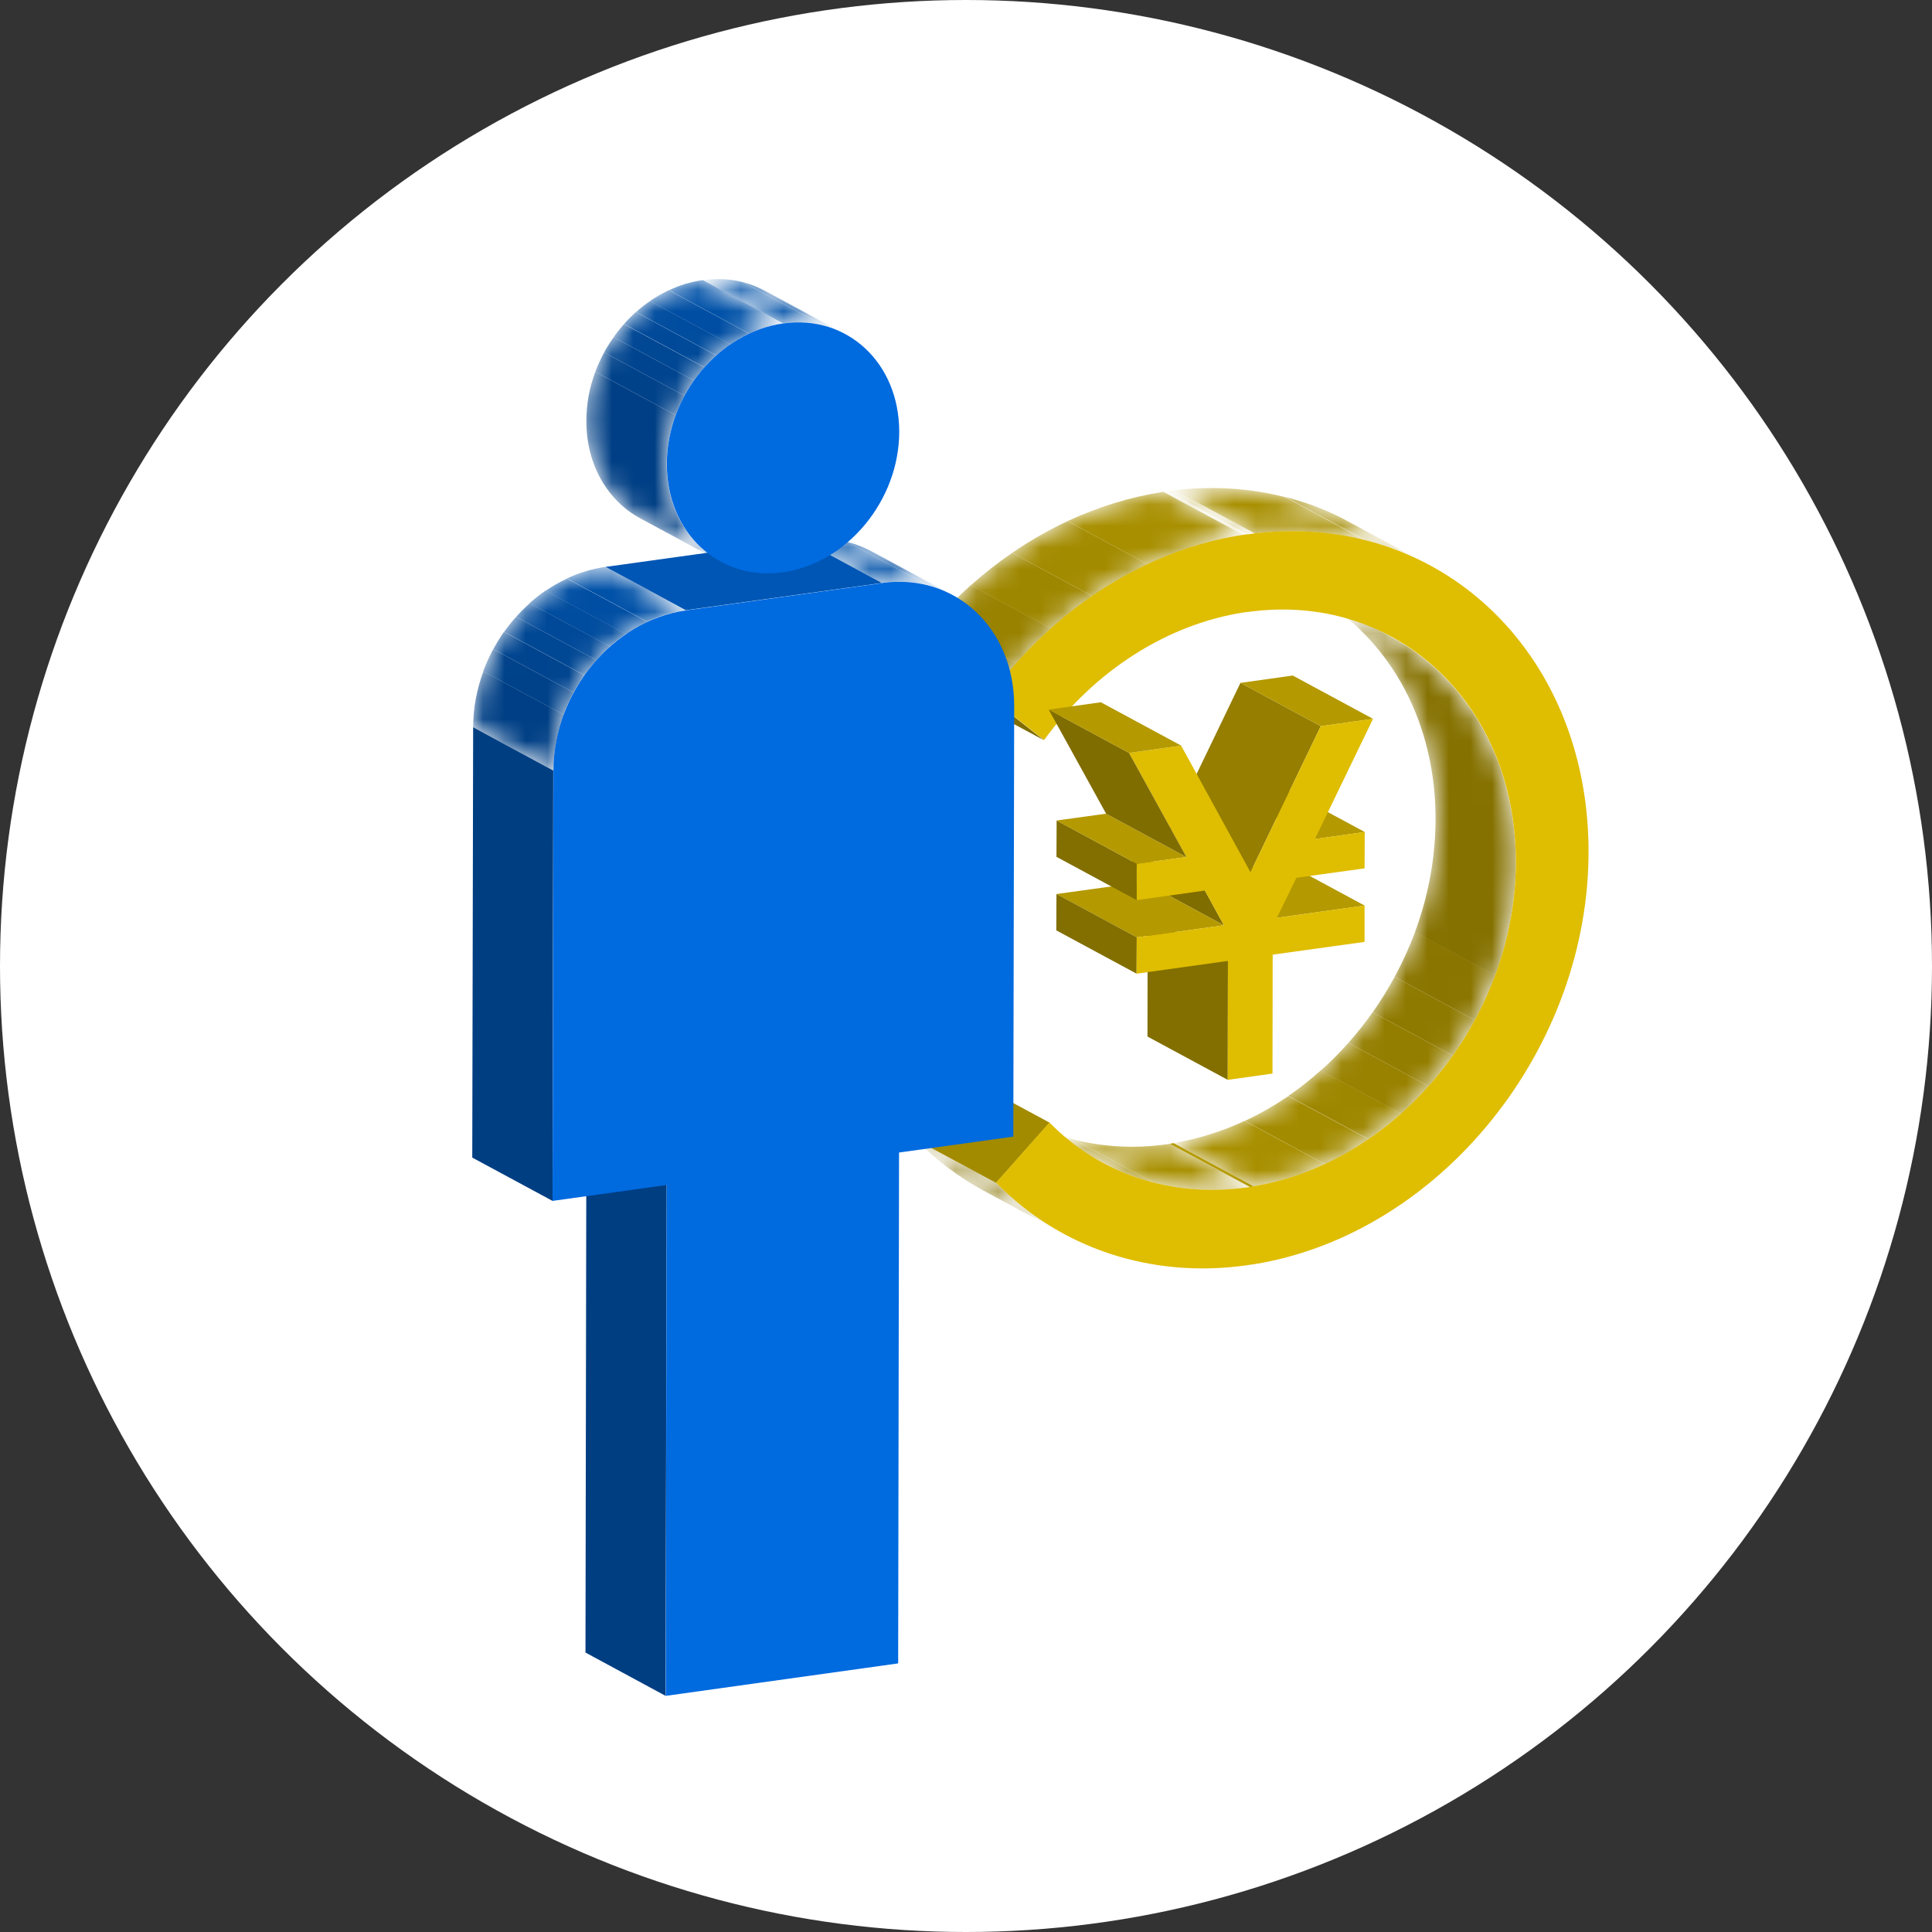 <svg width="90" height="90" viewBox="0 0 90 90" fill="none" xmlns="http://www.w3.org/2000/svg">
<rect x="0" y="0" width="90" height="90" fill="#333333" stroke="none"/>
<circle cx="45" cy="45" r="45" fill="white"/>
<path d="M58.236 55.3L54.496 53.282L54.668 53.249L58.408 55.267L58.236 55.3Z" fill="#B59A00"/>
<mask id="mask0_28_3625" style="mask-type:luminance" maskUnits="userSpaceOnUse" x="47" y="52" width="12" height="4">
<path d="M51.379 54.169L47.639 52.151C49.624 53.225 51.945 53.632 54.332 53.298C54.389 53.298 54.438 53.282 54.496 53.274L58.236 55.291C58.178 55.3 58.129 55.308 58.072 55.316C55.685 55.649 53.364 55.234 51.379 54.169Z" fill="white"/>
</mask>
<g mask="url(#mask0_28_3625)">
<path d="M51.379 54.169L47.639 52.151C47.762 52.216 47.885 52.281 48.016 52.346L51.756 54.364C51.633 54.299 51.502 54.242 51.379 54.169Z" fill="#9E8700"/>
<path d="M51.756 54.364L48.016 52.346C48.648 52.655 49.312 52.899 50.001 53.078L53.741 55.096C53.052 54.917 52.388 54.673 51.756 54.364Z" fill="#A38B00"/>
<path d="M53.741 55.096L50.001 53.078C51.379 53.428 52.839 53.518 54.332 53.306C54.389 53.306 54.438 53.29 54.496 53.282L58.236 55.3C58.178 55.308 58.129 55.316 58.072 55.324C56.579 55.535 55.111 55.446 53.741 55.096Z" fill="#A88F00"/>
</g>
<mask id="mask1_28_3625" style="mask-type:luminance" maskUnits="userSpaceOnUse" x="54" y="27" width="17" height="29">
<path d="M61.066 27.645L64.806 29.663C68.259 31.526 70.572 35.317 70.621 40.012C70.695 47.326 65.224 54.136 58.416 55.275L54.676 53.257C61.492 52.118 66.955 45.317 66.881 37.994C66.832 33.3 64.519 29.508 61.066 27.645Z" fill="white"/>
</mask>
<g mask="url(#mask1_28_3625)">
<path d="M58.408 55.267L54.668 53.249C55.816 53.054 56.932 52.704 57.982 52.216L61.722 54.234C60.672 54.722 59.556 55.08 58.408 55.267Z" fill="#A88F00"/>
<path d="M61.73 54.234L57.99 52.216C58.695 51.891 59.368 51.5 60.016 51.061L63.756 53.078C63.108 53.518 62.435 53.908 61.73 54.234Z" fill="#A38B00"/>
<path d="M63.756 53.07L60.016 51.053C60.549 50.686 61.049 50.288 61.533 49.856L65.273 51.874C64.789 52.305 64.281 52.704 63.756 53.07Z" fill="#9E8700"/>
<path d="M65.273 51.882L61.533 49.865C61.984 49.466 62.411 49.035 62.813 48.579L66.553 50.597C66.151 51.053 65.724 51.476 65.273 51.882Z" fill="#998200"/>
<path d="M66.553 50.597L62.813 48.579C63.215 48.132 63.592 47.652 63.944 47.155L67.684 49.173C67.332 49.669 66.955 50.141 66.553 50.597Z" fill="#947E00"/>
<path d="M67.684 49.173L63.944 47.155C64.322 46.626 64.658 46.073 64.97 45.504L68.71 47.521C68.398 48.091 68.054 48.644 67.684 49.173Z" fill="#8F7A00"/>
<path d="M68.71 47.522L64.97 45.504C65.331 44.837 65.65 44.137 65.921 43.413L69.661 45.431C69.399 46.147 69.079 46.846 68.71 47.522Z" fill="#8A7500"/>
<path d="M69.653 45.439L65.913 43.421C66.553 41.704 66.889 39.865 66.873 37.994C66.823 33.3 64.51 29.508 61.057 27.645L64.797 29.663C68.25 31.526 70.563 35.317 70.613 40.012C70.629 41.883 70.284 43.722 69.653 45.439Z" fill="#857100"/>
</g>
<mask id="mask2_28_3625" style="mask-type:luminance" maskUnits="userSpaceOnUse" x="42" y="53" width="8" height="5">
<path d="M49.567 57.488L45.827 55.47C44.67 54.844 43.612 54.047 42.669 53.086L46.409 55.104C47.352 56.064 48.418 56.862 49.567 57.488Z" fill="white"/>
</mask>
<g mask="url(#mask2_28_3625)">
<path d="M49.567 57.488L45.827 55.47C44.67 54.844 43.612 54.047 42.669 53.086L46.409 55.104C47.352 56.064 48.418 56.862 49.567 57.488Z" fill="#857100"/>
</g>
<path d="M46.401 55.104L42.661 53.087L45.154 50.279L48.894 52.297L46.401 55.104Z" fill="#A38B00"/>
<mask id="mask3_28_3625" style="mask-type:luminance" maskUnits="userSpaceOnUse" x="54" y="22" width="13" height="5">
<path d="M62.87 24.325L66.61 26.343C64.24 25.066 61.451 24.496 58.466 24.854L54.726 22.837C57.711 22.487 60.5 23.048 62.87 24.325Z" fill="white"/>
</mask>
<g mask="url(#mask3_28_3625)">
<path d="M58.466 24.854L54.726 22.837C56.53 22.625 58.269 22.747 59.876 23.162L63.616 25.18C62.001 24.765 60.27 24.643 58.466 24.854Z" fill="#A88F00"/>
<path d="M63.625 25.172L59.885 23.154C60.762 23.373 61.599 23.683 62.386 24.073L66.126 26.091C65.331 25.7 64.494 25.399 63.625 25.172Z" fill="#A38B00"/>
<path d="M66.126 26.091L62.386 24.073C62.55 24.155 62.714 24.236 62.87 24.326L66.61 26.343C66.446 26.254 66.29 26.172 66.126 26.091Z" fill="#9E8700"/>
</g>
<mask id="mask4_28_3625" style="mask-type:luminance" maskUnits="userSpaceOnUse" x="54" y="22" width="5" height="3">
<path d="M58.113 24.895L54.373 22.877C54.488 22.861 54.611 22.845 54.725 22.828L58.466 24.846C58.351 24.862 58.228 24.879 58.113 24.895Z" fill="white"/>
</mask>
<g mask="url(#mask4_28_3625)">
<path d="M58.113 24.895L54.373 22.877C54.488 22.861 54.611 22.845 54.725 22.828L58.466 24.846C58.351 24.862 58.228 24.879 58.113 24.895Z" fill="#A88F00"/>
</g>
<mask id="mask5_28_3625" style="mask-type:luminance" maskUnits="userSpaceOnUse" x="54" y="22" width="5" height="3">
<path d="M57.932 24.927L54.192 22.91C54.25 22.901 54.307 22.893 54.373 22.885L58.113 24.903C58.056 24.911 57.998 24.919 57.932 24.927Z" fill="white"/>
</mask>
<g mask="url(#mask5_28_3625)">
<path d="M57.932 24.927L54.192 22.91C54.25 22.901 54.307 22.893 54.373 22.885L58.113 24.903C58.056 24.911 57.998 24.919 57.932 24.927Z" fill="#A88F00"/>
</g>
<path d="M48.64 34.487L44.9 32.478L42.341 30.46L46.081 32.478L48.64 34.487Z" fill="#806D00"/>
<mask id="mask6_28_3625" style="mask-type:luminance" maskUnits="userSpaceOnUse" x="42" y="22" width="16" height="11">
<path d="M46.081 32.478L42.341 30.46C45.326 26.351 49.649 23.593 54.201 22.91L57.941 24.927C53.397 25.619 49.066 28.369 46.081 32.478Z" fill="white"/>
</mask>
<g mask="url(#mask6_28_3625)">
<path d="M46.081 32.478L42.341 30.46C42.743 29.907 43.161 29.386 43.612 28.882L47.352 30.899C46.909 31.396 46.483 31.924 46.081 32.478Z" fill="#947E00"/>
<path d="M47.344 30.899L43.604 28.881C44.112 28.312 44.654 27.767 45.22 27.262L48.96 29.28C48.394 29.785 47.861 30.322 47.344 30.899Z" fill="#998200"/>
<path d="M48.96 29.288L45.219 27.271C45.835 26.717 46.483 26.213 47.147 25.757L50.887 27.775C50.223 28.231 49.575 28.735 48.96 29.288Z" fill="#9E8700"/>
<path d="M50.887 27.775L47.147 25.757C47.975 25.188 48.845 24.692 49.731 24.277L53.471 26.294C52.577 26.709 51.715 27.206 50.887 27.775Z" fill="#A38B00"/>
<path d="M53.471 26.294L49.731 24.276C51.166 23.609 52.667 23.146 54.192 22.91L57.932 24.927C56.407 25.155 54.906 25.627 53.471 26.294Z" fill="#A88F00"/>
</g>
<path d="M58.113 24.895C58.228 24.879 58.351 24.862 58.466 24.846C66.996 23.837 73.91 30.305 74 39.491C74.09 48.815 67.11 57.488 58.4 58.896L58.261 58.912L58.064 58.944C53.643 59.563 49.403 58.163 46.401 55.096L48.886 52.289C51.248 54.706 54.586 55.796 58.064 55.316C58.121 55.316 58.17 55.299 58.228 55.291L58.408 55.259C65.224 54.12 70.686 47.318 70.613 39.995C70.539 32.795 65.134 27.718 58.457 28.467C58.293 28.483 58.129 28.507 57.974 28.524C54.389 29.069 50.986 31.241 48.64 34.471L46.073 32.461C49.058 28.353 53.38 25.595 57.932 24.911C57.99 24.903 58.047 24.895 58.113 24.887V24.895Z" fill="#DFBD00"/>
<path d="M31.006 79L27.274 76.982L27.315 53.184L31.055 55.202L31.006 79Z" fill="#003E82"/>
<mask id="mask7_28_3625" style="mask-type:luminance" maskUnits="userSpaceOnUse" x="37" y="25" width="8" height="3">
<path d="M40.635 25.701L44.375 27.718C43.423 27.206 42.291 26.986 41.086 27.157L37.346 25.139C38.56 24.968 39.683 25.188 40.635 25.701Z" fill="white"/>
</mask>
<g mask="url(#mask7_28_3625)">
<path d="M41.086 27.157L37.346 25.139C38.092 25.033 38.814 25.074 39.47 25.245L43.21 27.262C42.546 27.092 41.832 27.051 41.086 27.157Z" fill="#0051A8"/>
<path d="M43.21 27.263L39.47 25.245C39.806 25.334 40.134 25.448 40.446 25.603L44.186 27.621C43.874 27.466 43.555 27.352 43.21 27.263Z" fill="#004EA3"/>
<path d="M44.186 27.62L40.446 25.603C40.512 25.635 40.569 25.668 40.635 25.7L44.375 27.718C44.309 27.686 44.252 27.653 44.186 27.62Z" fill="#004C9E"/>
</g>
<path d="M31.949 28.426L28.209 26.408L37.346 25.139L41.086 27.157L31.949 28.426Z" fill="#0056B4"/>
<path d="M25.74 55.943L22 53.925L22.041 33.877L25.773 35.895L25.74 55.943Z" fill="#003E82"/>
<path d="M41.086 27.157C44.49 26.685 47.254 29.256 47.245 32.901L47.204 52.948L41.881 53.689L41.84 77.487L31.014 79L31.055 55.202L25.74 55.942L25.781 35.895C25.781 32.25 28.553 28.906 31.957 28.434L41.086 27.165V27.157Z" fill="#006ADF"/>
<mask id="mask8_28_3625" style="mask-type:luminance" maskUnits="userSpaceOnUse" x="22" y="26" width="10" height="10">
<path d="M25.773 35.895L22.041 33.877C22.041 30.232 24.813 26.888 28.217 26.416L31.957 28.434C28.553 28.906 25.789 32.258 25.781 35.895H25.773Z" fill="white"/>
</mask>
<g mask="url(#mask8_28_3625)">
<path d="M25.773 35.895L22.041 33.877C22.041 32.982 22.213 32.104 22.517 31.274L26.257 33.291C25.953 34.113 25.781 34.992 25.781 35.895" fill="#003F85"/>
<path d="M26.249 33.291L22.509 31.274C22.64 30.916 22.796 30.574 22.976 30.241L26.716 32.258C26.536 32.592 26.38 32.934 26.249 33.291Z" fill="#00428A"/>
<path d="M26.716 32.258L22.976 30.241C23.132 29.964 23.296 29.687 23.476 29.435L27.216 31.453C27.036 31.713 26.864 31.982 26.716 32.258Z" fill="#00448F"/>
<path d="M27.225 31.453L23.485 29.435C23.657 29.191 23.845 28.955 24.042 28.735L27.782 30.753C27.585 30.973 27.397 31.209 27.225 31.453Z" fill="#004794"/>
<path d="M27.782 30.753L24.042 28.735C24.239 28.515 24.452 28.304 24.674 28.101L28.414 30.118C28.192 30.314 27.979 30.525 27.782 30.753Z" fill="#004999"/>
<path d="M28.406 30.118L24.666 28.101C24.904 27.889 25.15 27.694 25.412 27.515L29.152 29.533C28.89 29.712 28.644 29.907 28.406 30.118Z" fill="#004C9E"/>
<path d="M29.152 29.541L25.412 27.523C25.732 27.303 26.068 27.116 26.413 26.953L30.153 28.971C29.808 29.134 29.472 29.321 29.152 29.541Z" fill="#004EA3"/>
<path d="M30.153 28.963L26.413 26.945C26.979 26.677 27.585 26.498 28.209 26.408L31.949 28.426C31.326 28.515 30.719 28.694 30.153 28.963Z" fill="#0051A8"/>
</g>
<mask id="mask9_28_3625" style="mask-type:luminance" maskUnits="userSpaceOnUse" x="32" y="13" width="8" height="3">
<path d="M35.632 13.545L39.372 15.563C38.535 15.116 37.543 14.92 36.476 15.067L32.744 13.049C33.811 12.902 34.803 13.09 35.64 13.545H35.632Z" fill="white"/>
</mask>
<g mask="url(#mask9_28_3625)">
<path d="M36.484 15.067L32.744 13.049C33.401 12.96 34.032 12.992 34.614 13.147L38.355 15.164C37.772 15.018 37.141 14.977 36.484 15.067Z" fill="#0051A8"/>
<path d="M38.355 15.165L34.614 13.147C34.91 13.22 35.197 13.326 35.468 13.464L39.208 15.482C38.937 15.352 38.65 15.246 38.355 15.165Z" fill="#004EA3"/>
<path d="M39.208 15.474L35.468 13.456C35.525 13.48 35.574 13.513 35.632 13.537L39.372 15.555C39.314 15.522 39.265 15.498 39.208 15.474Z" fill="#004C9E"/>
</g>
<mask id="mask10_28_3625" style="mask-type:luminance" maskUnits="userSpaceOnUse" x="27" y="13" width="10" height="14">
<path d="M33.565 26.164L29.825 24.146C28.315 23.333 27.307 21.657 27.315 19.598C27.315 16.401 29.751 13.464 32.736 13.049L36.476 15.067C33.491 15.482 31.055 18.419 31.055 21.616C31.055 23.675 32.056 25.351 33.565 26.164Z" fill="white"/>
</mask>
<g mask="url(#mask10_28_3625)">
<path d="M33.565 26.164L29.825 24.146C28.315 23.333 27.307 21.657 27.315 19.598C27.315 18.809 27.462 18.036 27.733 17.32L31.473 19.338C31.203 20.062 31.055 20.835 31.055 21.616C31.055 23.675 32.056 25.351 33.565 26.164Z" fill="#003F85"/>
<path d="M31.473 19.338L27.733 17.32C27.848 17.011 27.987 16.71 28.143 16.417L31.883 18.435C31.727 18.728 31.588 19.029 31.473 19.338Z" fill="#00428A"/>
<path d="M31.883 18.435L28.143 16.417C28.274 16.173 28.422 15.937 28.586 15.709L32.326 17.727C32.162 17.955 32.014 18.191 31.883 18.435Z" fill="#00448F"/>
<path d="M32.326 17.727L28.586 15.709C28.734 15.498 28.898 15.286 29.07 15.099L32.81 17.117C32.638 17.312 32.474 17.515 32.326 17.727Z" fill="#004794"/>
<path d="M32.81 17.109L29.07 15.091C29.242 14.896 29.431 14.709 29.619 14.538L33.36 16.556C33.163 16.727 32.982 16.914 32.81 17.109Z" fill="#004999"/>
<path d="M33.368 16.555L29.628 14.538C29.833 14.351 30.054 14.18 30.284 14.025L34.024 16.043C33.794 16.198 33.581 16.368 33.368 16.555Z" fill="#004C9E"/>
<path d="M34.016 16.043L30.276 14.025C30.555 13.83 30.85 13.667 31.153 13.521L34.893 15.539C34.59 15.677 34.295 15.848 34.016 16.043Z" fill="#004EA3"/>
<path d="M34.902 15.539L31.162 13.521C31.662 13.285 32.195 13.122 32.745 13.049L36.484 15.067C35.935 15.14 35.402 15.303 34.902 15.539Z" fill="#0051A8"/>
</g>
<path d="M36.484 15.067C39.47 14.652 41.889 16.906 41.889 20.111C41.889 23.317 39.454 26.246 36.468 26.661C33.483 27.076 31.063 24.822 31.063 21.616C31.063 18.411 33.499 15.482 36.484 15.067Z" fill="#006ADF"/>
<path d="M59.483 42.754L55.743 40.736L59.827 40.166L63.567 42.184L59.483 42.754Z" fill="#B49900"/>
<path d="M61.254 39.084L57.514 37.067L59.835 36.741L63.575 38.759L61.254 39.084Z" fill="#B49900"/>
<path d="M57.194 50.304L53.454 48.286L53.462 42.746L57.203 44.763L57.194 50.304Z" fill="#826F00"/>
<path d="M58.252 40.63L54.512 38.613L57.785 31.811L61.525 33.828L58.252 40.63Z" fill="#957E00"/>
<path d="M61.525 33.828L57.785 31.811L60.221 31.469L63.961 33.487L61.525 33.828Z" fill="#B49900"/>
<path d="M57.014 43.104L53.282 41.086L52.388 39.467L56.128 41.484L57.014 43.104Z" fill="#806D00"/>
<path d="M52.954 43.665L49.214 41.647L53.282 41.086L57.014 43.104L52.954 43.665Z" fill="#B49900"/>
<path d="M52.946 45.357L49.206 43.34L49.214 41.647L52.954 43.665L52.946 45.357Z" fill="#826F00"/>
<path d="M52.954 41.932L49.214 39.914L49.222 38.222L52.954 40.24V41.932Z" fill="#826F00"/>
<path d="M52.954 40.24L49.222 38.222L51.527 37.904L55.267 39.922L52.954 40.24Z" fill="#B49900"/>
<path d="M63.961 33.487L61.254 39.084L63.575 38.759L63.567 40.451L60.393 40.891L59.483 42.754L63.567 42.184V43.877L59.286 44.471L59.278 50.011L57.194 50.304L57.203 44.763L52.946 45.357L52.954 43.665L57.014 43.104L56.128 41.485L52.954 41.932V40.24L55.267 39.922L52.593 35.073L55.021 34.732L58.252 40.63L61.525 33.828L63.961 33.487Z" fill="#DFBD00"/>
<path d="M55.267 39.922L51.527 37.904L48.853 33.055L52.593 35.073L55.267 39.922Z" fill="#806D00"/>
<path d="M52.593 35.073L48.853 33.056L51.281 32.714L55.021 34.732L52.593 35.073Z" fill="#B49900"/>
</svg>
